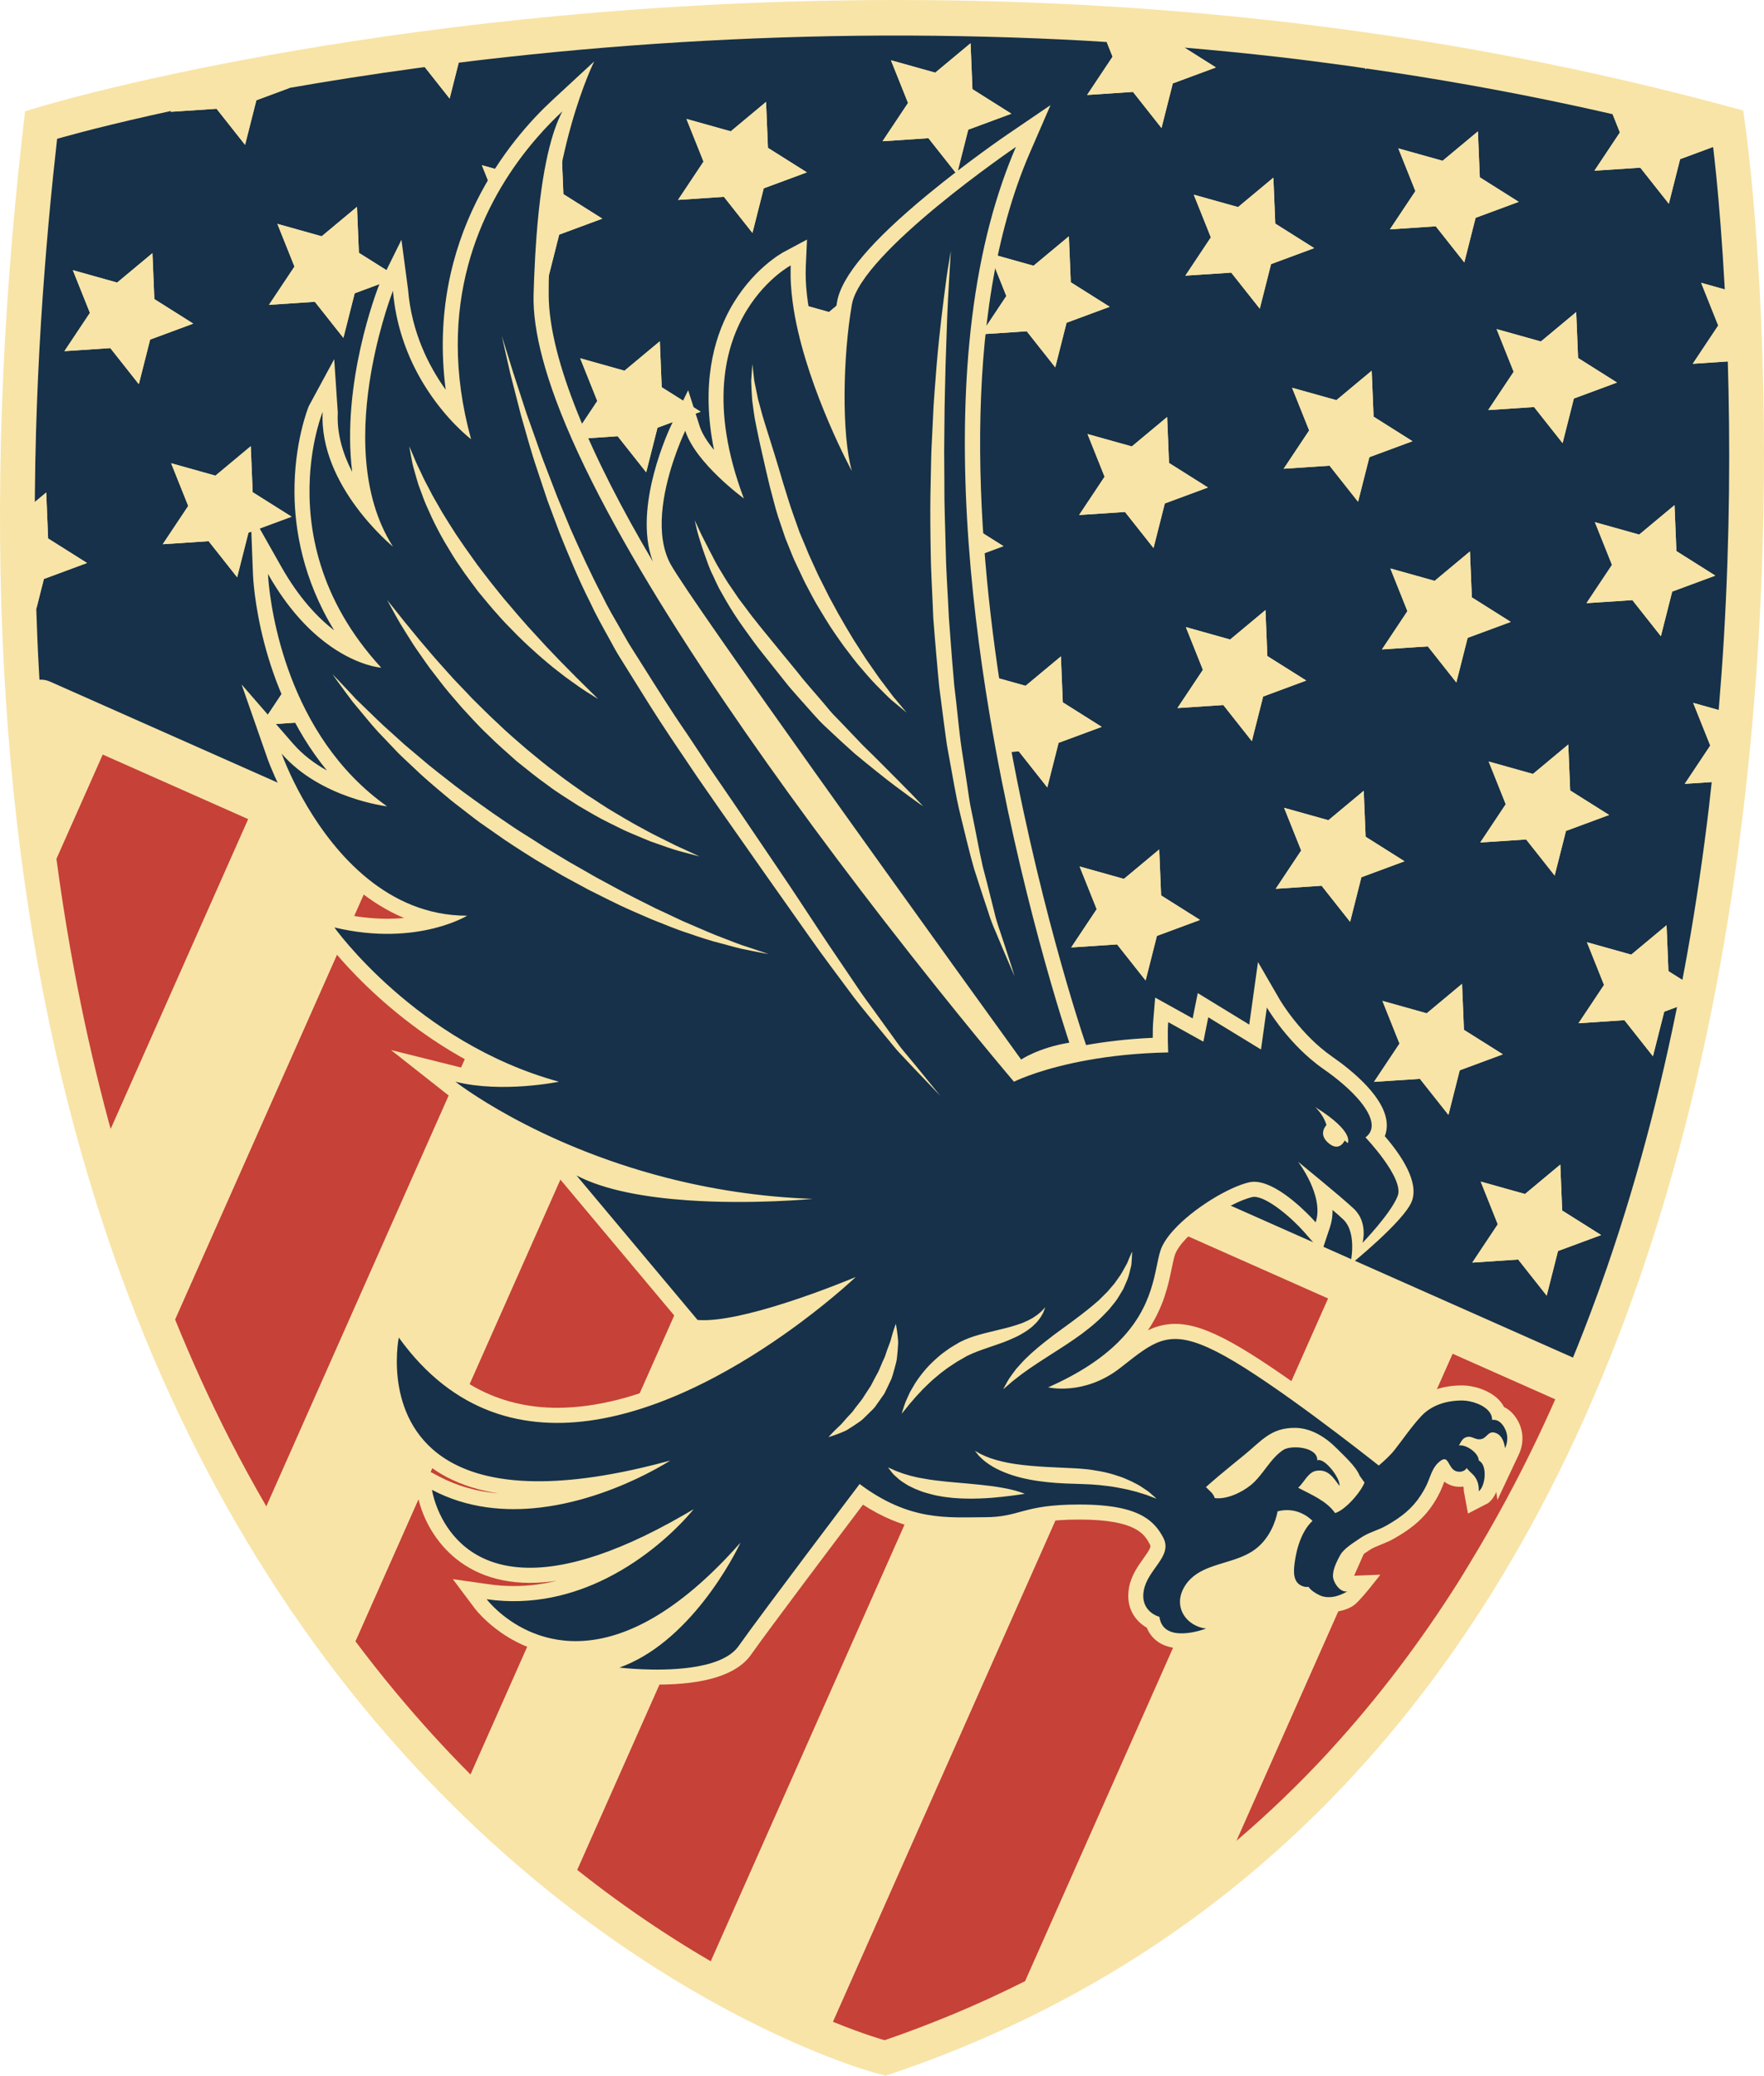 <svg xmlns="http://www.w3.org/2000/svg" id="Layer_2" data-name="Layer 2" viewBox="0 0 1434.37 1687.73"><defs><style>      .cls-1 {        fill: #163149;      }      .cls-2 {        fill: #c64138;      }      .cls-3 {        fill: #f8e4a7;      }    </style></defs><g id="Capa_1" data-name="Capa 1"><path class="cls-3" d="M1420,108.46l-2.52-18.62-18.14-4.86C1188.95,28.58,963.64,0,729.67,0,331.47,0,50.1,81.68,38.32,85.16l-17.95,5.3-2.1,18.6C-16.24,414.4-1.82,687.03,61.13,919.38c50.7,187.12,132.79,348.7,243.99,480.25,190.39,225.24,397.93,283.48,406.67,285.86l8.33,2.25,8.17-2.79c198.22-67.76,358.03-193.7,474.96-374.37,92.79-143.32,158.7-321.07,195.91-528.3,63-350.85,22.57-660.79,20.83-673.82Z"></path><path class="cls-2" d="M310.43,694.08l-168.09,378.71c13.81,34,28.5,66.18,43.95,96.49,9.82,19.28,19.97,37.75,30.32,55.6l212.27-478.24-118.45-52.57Z"></path><path class="cls-2" d="M1079.41,1425.58c.88-.96,1.73-1.94,2.62-2.9,38.68-42.25,72.91-87.67,103.13-135.37,3.64-5.73,7.1-11.57,10.62-17.37,19.84-32.68,38-66.29,54.39-100.65,7.63-16,14.88-32.16,21.8-48.43l-83.4-37.02-183.34,413.05c26.35-22.53,51.1-46.31,74.18-71.31Z"></path><path class="cls-2" d="M969.02,986.39l-291.82,657.48c26.47,10.73,42.11,15,42.11,15,18.77-6.42,36.96-13.4,54.75-20.75,20.54-8.5,40.36-17.67,59.61-27.34l253.8-571.82-118.44-52.57Z"></path><path class="cls-2" d="M529.97,791.52l-240.99,542.96c20.8,27.7,42.02,53.2,63.37,76.61,4.48,4.92,8.97,9.75,13.46,14.49,5.61,5.92,11.22,11.66,16.84,17.3l265.77-598.79-118.45-52.57Z"></path><path class="cls-2" d="M749.51,888.96l-280.23,631.37c10.32,8.18,20.52,15.96,30.55,23.27,22.07,16.09,43.33,30.1,63.37,42.3,5.02,3.06,9.95,5.99,14.81,8.82l289.92-653.21-118.43-52.56Z"></path><path class="cls-2" d="M90.92,596.65l-45.05,101.49.08.64c3.3,24.65,7.01,48.7,11.14,72.14.22,1.28.46,2.53.68,3.8,6.78,38.06,14.63,74.52,23.38,109.5,2.42,9.69,4.89,19.31,7.45,28.77.46,1.71.96,3.36,1.43,5.06l119.32-268.83-118.43-52.57Z"></path><path class="cls-3" d="M33.24,571.04c.3,4.48.57,8.99.9,13.43,1.82,24.61,4.04,48.68,6.65,72.22,1.56,14.01,3.26,27.82,5.08,41.45l45.05-101.49-57.68-25.61Z"></path><path class="cls-3" d="M209.35,649.22l-119.32,268.83c10.91,39.65,23,77.29,36.11,112.97,4.97,13.52,10.1,26.76,15.34,39.73.28.69.57,1.35.85,2.04l168.09-378.71-101.08-44.86Z"></path><path class="cls-3" d="M428.88,746.65l-212.27,478.24c7.23,12.45,14.54,24.66,21.97,36.45,5.57,8.83,11.2,17.5,16.87,25.97,11.01,16.41,22.2,32.11,33.52,47.18l240.99-542.96-101.09-44.87Z"></path><path class="cls-3" d="M648.42,844.09l-265.77,598.79c22.45,22.57,44.84,42.97,66.8,61.34,6.66,5.57,13.26,10.91,19.83,16.12l280.23-631.37-101.09-44.88Z"></path><path class="cls-3" d="M867.94,941.53l-289.92,653.21c31.61,18.41,59.67,32.13,82.28,42.03,6.05,2.64,11.66,5,16.9,7.12l291.82-657.48-101.08-44.87Z"></path><path class="cls-3" d="M1087.46,1038.96l-253.8,571.82c12.75-6.4,25.3-12.98,37.5-19.88,26.03-14.72,50.87-30.49,74.48-47.29,13.48-9.6,26.55-19.55,39.28-29.76,6.9-5.55,13.62-11.24,20.31-16.96l183.34-413.05-101.1-44.87Z"></path><path class="cls-1" d="M209.35,649.22l101.08,44.86,118.45,52.57,101.09,44.87,118.45,52.57,101.09,44.88,118.43,52.56,101.08,44.87,118.44,52.57,101.1,44.87,83.4,37.02c7.34-17.25,14.31-34.63,20.91-52.12,4.73-12.53,9.3-25.1,13.67-37.71,13.5-39.09,25.28-78.56,35.52-118.03,2.49-9.59,4.83-19.18,7.14-28.77,5.28-21.89,10.07-43.75,14.48-65.52l-10.44,3.87-9.18,36.26-23.19-29.36-37.32,2.5,20.74-31.14-13.89-34.72,36.01,10.09,28.73-23.93,1.52,37.36,11.34,7.14c1.4-7.36,2.79-14.72,4.09-22.06,7.12-39.97,12.85-79.45,17.46-118.03.83-6.99,1.55-13.88,2.31-20.81l-21.93,1.46,20.74-31.13-13.89-34.71,20.75,5.81c1.67-19.97,3.11-39.66,4.24-58.89,2.44-41.43,3.71-80.99,4.14-118.01.45-38.49-.02-74.22-.98-106.51l-28.52,1.91,20.74-31.13-13.89-34.71,19.23,5.38c-2.11-39.02-4.75-70.14-6.82-91.23-1.11-11.14-2.04-19.38-2.67-24.63l-26.84,9.94-9.17,36.25-23.2-29.33-37.31,2.47,20.72-31.11-5.94-14.86c-9.85-2.25-19.69-4.45-29.52-6.58-.68-.15-1.37-.29-2.05-.44-57.02-12.3-113.34-22.19-168.77-30.14l-.17.7-.65-.82c-4.37-.62-8.76-1.33-13.11-1.93-19.32-2.66-38.54-5.15-57.6-7.33-25.68-2.94-51.1-5.44-76.26-7.57l25.56,16.12-35.05,12.98-9.18,36.27-23.19-29.36-37.31,2.49,20.73-31.12-4.78-11.95c-6.09-.38-12.22-.8-18.27-1.12-26.17-1.43-51.96-2.46-77.39-3.12-29.3-.78-58.14-1.12-86.33-1.01-28.56.12-56.48.68-83.78,1.59-27.4.91-54.12,2.2-80.12,3.77-57.63,3.51-111.66,8.51-161.37,14.32-1.83.21-3.69.42-5.5.64-.48.06-.96.12-1.46.18-4.3.52-8.46,1.04-12.69,1.57l-7.39,29.18-20.24-25.62c-2.15.29-4.36.56-6.49.86-37.49,5.1-71.91,10.55-103.06,15.99l-27.36,10.14-9.18,36.26-23.2-29.34-37.32,2.48.5-.75c-5.79,1.25-11.35,2.48-16.63,3.66-49.09,11.05-76.19,19.04-76.19,19.04-1.18,10.49-2.3,20.91-3.37,31.26l-.11,1.12c-2.54,24.76-4.7,49.08-6.55,73.05-1.14,14.74-2.2,29.39-3.09,43.85-1.87,30.26-3.2,59.87-4.02,88.87-.48,16.67-.78,33.14-.92,49.41-.02,1.54-.03,3.09-.04,4.62,0,1.05,0,2.07,0,3.12l9.25-7.71,1.53,37.38,31.64,19.93-35.07,13-6.18,24.43c.25,7.79.52,15.55.85,23.24.17,3.98.33,7.96.52,11.9.66,13.75,1.48,27.3,2.38,40.73l57.68,25.61,118.43,52.57ZM385.4,485.94l36.02,10.1,28.73-23.94,1.52,37.38,31.65,19.91-35.07,13-9.18,36.25-23.2-29.34-37.31,2.48,20.73-31.12-13.9-34.73ZM495.79,696.23l-37.32,2.5,20.74-31.13-13.89-34.74,36.01,10.1,28.73-23.95,1.52,37.38,31.66,19.93-35.08,13.01-9.18,36.25-23.18-29.35ZM551.69,438.24l36.01,10.09,28.73-23.93,1.52,37.37,31.65,19.94-35.07,12.99-9.18,36.26-23.18-29.34-37.32,2.48,20.74-31.12-13.89-34.72ZM718.02,400.61l36.01,10.1,28.73-23.95,1.52,37.38,31.64,19.93-35.06,12.99-9.19,36.26-23.2-29.35-37.31,2.49,20.73-31.13-13.89-34.72ZM964.26,509.89l36,10.1,28.73-23.94,1.52,37.38,31.64,19.91-35.06,13-9.18,36.25-23.2-29.34-37.32,2.48,20.73-31.12-13.88-34.73ZM1130.54,462.2l36.01,10.09,28.72-23.93,1.54,37.35,31.64,19.95-35.07,12.98-9.18,36.26-23.19-29.33-37.31,2.48,20.73-31.13-13.89-34.72ZM1177.77,906.5l-23.2-29.32-37.32,2.46,20.73-31.11-13.88-34.72,36,10.09,28.73-23.94,1.54,37.38,31.64,19.91-35.06,12.99-9.18,36.25ZM1142.07,700.29l-35.08,12.98-9.17,36.27-23.19-29.36-37.32,2.5,20.73-31.14-13.88-34.71,36,10.08,28.73-23.93,1.53,37.36,31.64,19.95ZM975.78,747.98l-35.06,12.99-9.18,36.25-23.2-29.33-37.31,2.48,20.73-31.12-13.89-34.73,36.01,10.1,28.73-23.95,1.53,37.38,31.64,19.93ZM860.77,603.98l-9.19,36.26-23.18-29.34-37.32,2.49,20.73-31.13-13.89-34.72,36.02,10.09,28.72-23.92,1.52,37.36,31.65,19.95-35.07,12.98ZM729.54,638.69l-35.06,13-9.18,36.24-23.2-29.34-37.31,2.48,20.73-31.12-13.88-34.72,36,10.11,28.73-23.95,1.53,37.38,31.64,19.93ZM725.43,776.89l-13.89-34.74,36.01,10.11,28.73-23.95,1.52,37.38,31.65,19.92-35.07,13-9.18,36.27-23.19-29.36-37.32,2.5,20.73-31.13ZM988.25,914.82l-37.32,2.49,20.73-31.13-13.88-34.73,36,10.09,28.73-23.95,1.52,37.37,31.66,19.93-35.07,13-9.18,36.27-23.18-29.35ZM1301.92,1004.2l-35.07,13-9.19,36.26-23.18-29.35-37.33,2.5,20.74-31.14-13.88-34.73,36,10.1,28.73-23.95,1.52,37.37,31.65,19.94ZM1273.34,675.63l-9.19,36.25-23.19-29.33-37.32,2.48,20.73-31.12-13.88-34.73,36,10.1,28.73-23.94,1.54,37.38,31.64,19.92-35.06,12.99ZM1361.61,410.72l1.53,37.37,31.63,19.94-35.06,12.98-9.2,36.27-23.18-29.34-37.32,2.48,20.74-31.13-13.89-34.71,36.01,10.09,28.73-23.93ZM1281.67,253.74l1.53,37.35,31.64,19.95-35.07,13-9.17,36.25-23.2-29.33-37.31,2.46,20.73-31.12-13.89-34.72,36.02,10.09,28.73-23.92ZM1137.02,120.66l36.01,10.08,28.71-23.92,1.54,37.35,31.64,19.95-35.06,12.98-9.19,36.26-23.19-29.35-37.31,2.49,20.73-31.12-13.88-34.72ZM1115.37,301.44l1.54,37.36,31.63,19.94-35.05,12.98-9.2,36.27-23.18-29.35-37.32,2.5,20.73-31.14-13.89-34.71,36.01,10.08,28.72-23.93ZM970.69,158.29l36.02,10.09,28.72-23.92,1.54,37.35,31.64,19.94-35.07,13-9.17,36.24-23.2-29.32-37.31,2.47,20.73-31.13-13.89-34.72ZM949.05,339.07l1.52,37.35,31.64,19.95-35.07,12.98-9.18,36.25-23.19-29.33-37.32,2.48,20.73-31.13-13.89-34.71,36.02,10.08,28.73-23.93ZM869.15,192.14l1.53,37.37,31.64,19.93-35.06,12.98-9.2,36.27-23.18-29.34-37.32,2.49,20.73-31.14-13.89-34.71,36,10.09,28.73-23.93ZM738.35,83.72l-13.89-34.72,36.02,10.08,28.72-23.92,1.53,37.35,31.64,19.95-35.07,12.99-9.18,36.25-23.19-29.33-37.31,2.47,20.73-31.12ZM702.82,229.79l1.53,37.34,31.64,19.95-35.07,12.98-9.18,36.27-23.19-29.34-37.32,2.48,20.74-31.13-13.91-34.72,36.02,10.09,28.73-23.92ZM572.06,131.41l-13.89-34.72,36.02,10.09,28.72-23.93,1.54,37.36,31.64,19.93-35.06,12.98-9.19,36.26-23.19-29.35-37.32,2.5,20.74-31.14ZM536.53,277.48l1.53,37.37,31.64,19.93-35.07,12.99-9.19,36.26-23.19-29.34-37.31,2.49,20.73-31.13-13.89-34.73,36.01,10.11,28.73-23.94ZM405.74,169.05l-13.9-34.73,36.02,10.09,28.72-23.92,1.54,37.35,31.63,19.94-35.06,12.99-9.18,36.26-23.2-29.34-37.32,2.49,20.74-31.13ZM341.47,339.04l28.73-23.93,1.52,37.36,31.63,19.94-35.07,12.99-9.17,36.27-23.18-29.35-37.33,2.5,20.74-31.13-13.9-34.73,36.02,10.09ZM225.55,182.02l36.01,10.11,28.73-23.94,1.54,37.38,31.64,19.91-35.06,13-9.18,36.26-23.2-29.34-37.32,2.48,20.74-31.12-13.9-34.73ZM203.91,362.81l1.53,37.38,31.64,19.93-35.06,12.99-9.19,36.25-23.2-29.34-37.31,2.48,20.73-31.12-13.9-34.73,36.01,10.1,28.73-23.94ZM52.38,285.52l20.74-31.13-13.9-34.72,36.02,10.1,28.72-23.93,1.54,37.36,31.63,19.94-35.06,12.98-9.18,36.27-23.19-29.35-37.32,2.49ZM219.08,523.57l36.01,10.11,28.74-23.94,1.52,37.37,31.64,19.92-35.07,13.02-9.18,36.26-23.19-29.36-37.32,2.5,20.74-31.13-13.89-34.74Z"></path><path class="cls-3" d="M70.75,457.74l-31.64-19.93-1.53-37.38-9.25,7.71c-.16,29.7.25,58.68,1.16,87.02l6.18-24.43,35.07-13Z"></path><polygon class="cls-3" points="112.89 312.37 122.07 276.1 157.13 263.12 125.5 243.18 123.96 205.83 95.24 229.76 59.22 219.66 73.12 254.39 52.38 285.52 89.7 283.02 112.89 312.37"></polygon><path class="cls-3" d="M176.08,88.41l23.2,29.34,9.18-36.26,27.36-10.14c-15.87,2.78-30.95,5.55-45.03,8.27-12.73,2.45-24.71,4.88-35.92,7.21l-.79.17c-5.11,1.07-10.03,2.12-14.81,3.15l-.5.75,37.32-2.48Z"></path><polygon class="cls-3" points="153.06 411.38 132.33 442.5 169.64 440.02 192.83 469.36 202.02 433.11 237.08 420.11 205.44 400.19 203.91 362.81 175.18 386.75 139.17 376.65 153.06 411.38"></polygon><polygon class="cls-3" points="256.02 245.39 279.22 274.73 288.4 238.47 323.47 225.47 291.83 205.56 290.29 168.18 261.56 192.12 225.55 182.02 239.45 216.75 218.7 247.88 256.02 245.39"></polygon><path class="cls-3" d="M372.99,50.94c-9.37,1.16-18.59,2.34-27.63,3.56l20.24,25.62,7.39-29.18Z"></path><polygon class="cls-3" points="212.23 589.44 249.55 586.94 272.74 616.3 281.92 580.04 316.98 567.02 285.34 547.1 283.82 509.73 255.08 533.68 219.08 523.57 232.97 558.31 212.23 589.44"></polygon><polygon class="cls-3" points="319.35 363.68 298.61 394.81 335.94 392.32 359.12 421.67 368.29 385.4 403.36 372.41 371.73 352.48 370.2 315.11 341.47 339.04 305.45 328.95 319.35 363.68"></polygon><polygon class="cls-3" points="445.51 227.04 454.68 190.78 489.74 177.79 458.11 157.84 456.58 120.49 427.86 144.41 391.83 134.32 405.74 169.05 385 200.18 422.31 197.69 445.51 227.04"></polygon><polygon class="cls-3" points="415.88 549.3 439.07 578.64 448.25 542.39 483.32 529.39 451.67 509.48 450.15 472.1 421.41 496.04 385.4 485.94 399.29 520.66 378.57 551.79 415.88 549.3"></polygon><polygon class="cls-3" points="485.68 326.04 464.94 357.17 502.25 354.68 525.45 384.02 534.63 347.77 569.7 334.77 538.06 314.85 536.53 277.48 507.79 301.42 471.78 291.31 485.68 326.04"></polygon><polygon class="cls-3" points="611.83 189.4 621.02 153.14 656.08 140.15 624.44 120.22 622.9 82.86 594.18 106.79 558.17 96.7 572.06 131.41 551.32 162.55 588.64 160.05 611.83 189.4"></polygon><polygon class="cls-3" points="518.97 725.58 528.15 689.34 563.23 676.32 531.57 656.39 530.05 619.02 501.32 642.96 465.31 632.86 479.2 667.6 458.46 698.73 495.79 696.23 518.97 725.58"></polygon><polygon class="cls-3" points="582.17 501.61 605.35 530.95 614.53 494.7 649.6 481.71 617.95 461.77 616.43 424.4 587.7 448.33 551.69 438.24 565.59 472.96 544.85 504.09 582.17 501.61"></polygon><polygon class="cls-3" points="651.97 278.34 631.23 309.47 668.55 306.99 691.74 336.33 700.91 300.06 735.98 287.09 704.34 267.13 702.82 229.79 674.08 253.71 638.07 243.62 651.97 278.34"></polygon><polygon class="cls-3" points="778.12 141.7 787.3 105.45 822.37 92.45 790.73 72.51 789.2 35.16 760.47 59.08 724.46 49 738.35 83.72 717.62 114.84 754.93 112.37 778.12 141.7"></polygon><polygon class="cls-3" points="696.38 581.39 667.65 605.34 631.65 595.23 645.53 629.95 624.79 661.07 662.1 658.59 685.31 687.93 694.49 651.69 729.54 638.69 697.9 618.76 696.38 581.39"></polygon><polygon class="cls-3" points="748.49 463.97 771.68 493.32 780.87 457.06 815.93 444.07 784.29 424.14 782.76 386.76 754.03 410.71 718.02 400.61 731.91 435.33 711.18 466.46 748.49 463.97"></polygon><polygon class="cls-3" points="818.29 240.7 797.56 271.84 834.88 269.35 858.06 298.69 867.25 262.43 902.31 249.44 870.68 229.51 869.15 192.14 840.41 216.08 804.41 205.99 818.29 240.7"></polygon><path class="cls-3" d="M883.95,77.21l37.31-2.49,23.19,29.36,9.18-36.27,35.05-12.98-25.56-16.12c-21.29-1.81-42.34-3.29-63.23-4.57l4.78,11.95-20.73,31.12Z"></path><polygon class="cls-3" points="742.01 805.52 765.2 834.88 774.38 798.61 809.45 785.61 777.81 765.69 776.29 728.31 747.55 752.26 711.54 742.15 725.43 776.89 704.7 808.02 742.01 805.52"></polygon><polygon class="cls-3" points="862.67 533.7 833.94 557.62 797.92 547.53 811.81 582.25 791.08 613.39 828.4 610.9 851.58 640.24 860.77 603.98 895.84 591 864.19 571.05 862.67 533.7"></polygon><polygon class="cls-3" points="898.2 387.63 877.47 418.76 914.78 416.28 937.97 445.61 947.15 409.36 982.22 396.38 950.58 376.43 949.05 339.07 920.33 363 884.31 352.92 898.2 387.63"></polygon><polygon class="cls-3" points="1001.16 221.67 1024.36 250.98 1033.53 214.75 1068.61 201.74 1036.96 181.8 1035.43 144.45 1006.71 168.37 970.69 158.29 984.59 193 963.85 224.14 1001.16 221.67"></polygon><polygon class="cls-3" points="1110.92 55.65 1110.1 55.54 1110.75 56.35 1110.92 55.65"></polygon><polygon class="cls-3" points="942.61 690.68 913.88 714.62 877.87 704.52 891.76 739.25 871.03 770.37 908.34 767.89 931.54 797.22 940.72 760.98 975.78 747.98 944.14 728.06 942.61 690.68"></polygon><polygon class="cls-3" points="994.73 573.26 1017.92 602.6 1027.1 566.35 1062.16 553.34 1030.52 533.43 1029 496.05 1000.27 519.99 964.26 509.89 978.15 544.62 957.41 575.74 994.73 573.26"></polygon><polygon class="cls-3" points="1064.53 349.99 1043.79 381.13 1081.11 378.64 1104.29 407.98 1113.49 371.71 1148.54 358.74 1116.92 338.8 1115.37 301.44 1086.65 325.36 1050.64 315.29 1064.53 349.99"></polygon><polygon class="cls-3" points="1167.49 184.01 1190.68 213.36 1199.87 177.1 1234.93 164.12 1203.29 144.17 1201.75 106.82 1173.04 130.73 1137.02 120.66 1150.91 155.38 1130.18 186.5 1167.49 184.01"></polygon><polygon class="cls-3" points="1020.62 907.9 1055.69 894.9 1024.04 874.97 1022.52 837.6 993.79 861.54 957.78 851.45 971.66 886.18 950.93 917.31 988.25 914.82 1011.43 944.17 1020.62 907.9"></polygon><polygon class="cls-3" points="1108.9 642.98 1080.17 666.91 1044.17 656.83 1058.04 691.55 1037.31 722.68 1074.64 720.18 1097.83 749.54 1106.99 713.28 1142.07 700.29 1110.43 680.34 1108.9 642.98"></polygon><polygon class="cls-3" points="1161.02 525.57 1184.21 554.9 1193.39 518.64 1228.45 505.66 1196.81 485.71 1195.27 448.36 1166.56 472.29 1130.54 462.2 1144.43 496.92 1123.7 528.05 1161.02 525.57"></polygon><polygon class="cls-3" points="1230.81 302.3 1210.08 333.42 1247.39 330.95 1270.59 360.29 1279.76 324.03 1314.84 311.04 1283.2 291.09 1281.67 253.74 1252.94 277.66 1216.93 267.58 1230.81 302.3"></polygon><path class="cls-3" d="M1296.47,138.79l37.31-2.47,23.2,29.33,9.17-36.25,26.84-9.94c-.51-4.29-.82-6.62-.82-6.62-27.09-7.26-54.06-13.89-80.91-20.03l5.94,14.86-20.72,31.11Z"></path><polygon class="cls-3" points="1190.38 837.35 1188.84 799.97 1160.11 823.91 1124.11 813.82 1137.99 848.54 1117.26 879.65 1154.58 877.18 1177.77 906.5 1186.95 870.26 1222.01 857.27 1190.38 837.35"></polygon><polygon class="cls-3" points="1275.23 605.34 1246.49 629.29 1210.5 619.19 1224.38 653.91 1203.64 685.04 1240.96 682.56 1264.15 711.89 1273.34 675.63 1308.4 662.64 1276.76 642.72 1275.23 605.34"></polygon><polygon class="cls-3" points="1310.76 459.29 1290.02 490.42 1327.34 487.94 1350.52 517.27 1359.72 481.01 1394.78 468.03 1363.15 448.09 1361.61 410.72 1332.88 434.66 1296.87 424.57 1310.76 459.29"></polygon><path class="cls-3" d="M1397.15,264.66l-20.74,31.13,28.52-1.91c-.33-11-.72-21.6-1.15-31.77-.39-9.3-.84-18.23-1.3-26.79l-19.23-5.38,13.89,34.71Z"></path><polygon class="cls-3" points="1268.75 946.89 1240.02 970.83 1204.02 960.73 1217.9 995.46 1197.16 1026.61 1234.49 1024.11 1257.67 1053.45 1266.86 1017.2 1301.92 1004.2 1270.27 984.26 1268.75 946.89"></polygon><path class="cls-3" d="M1355.14,752.28l-28.73,23.93-36.01-10.09,13.89,34.72-20.74,31.14,37.32-2.5,23.19,29.36,9.18-36.26,10.44-3.87c1.48-7.32,2.94-14.63,4.32-21.93l-11.34-7.14-1.52-37.36Z"></path><path class="cls-3" d="M1390.67,606.21l-20.74,31.13,21.93-1.46c2.17-19.8,4.07-39.35,5.68-58.58l-20.75-5.81,13.89,34.71Z"></path><path class="cls-3" d="M1279.44,1104.02L40.72,554.22c-2.37-1.06-4.89-1.59-7.47-1.59-7.28,0-13.89,4.3-16.84,10.95-4.12,9.28.08,20.18,9.36,24.3l1238.71,549.81c2.38,1.05,4.89,1.58,7.47,1.58,7.28,0,13.89-4.29,16.84-10.95,4.11-9.28-.08-20.18-9.36-24.3Z"></path><path class="cls-3" d="M1233.4,1153.81c-2.79-4.52-6.35-7.82-10.37-9.72-1.12-2.16-2.6-4.2-4.43-6.08-7.66-7.82-20.5-11.46-29.18-11.54h-.65c-17.4,0-31.96,5.75-42.08,16.61-5.93,6.39-10.92,13.07-15.72,19.51-2.16,2.89-4.33,5.8-6.59,8.68-1.16,1.48-2.43,2.89-3.82,4.28-23.93-18.7-82.9-63.89-118.62-83.66-19.29-10.7-33.59-15.47-46.35-15.45-8.24,0-15.39,1.95-22.2,5.23,12.89-19.02,16.6-36.98,19.39-50.43.87-4.23,1.62-7.88,2.5-10.62,5.23-16.29,43.29-42.93,63.24-47.35.38-.09.82-.12,1.3-.12,10.64,0,30.62,17.15,40.78,28.75l14.1,16.16,6.77-20.34c1.53-4.59,2.14-9.26,2.08-13.91,3.52,3.04,6.68,5.71,8.88,7.88,11.62,11.39,5.48,36.61,5.48,36.61,0,0,43.77-35.33,50.05-51.46,6.16-15.87-8.77-37.81-21.92-53.01,1.11-2.84,1.66-5.91,1.62-9.13-.3-21.7-28.01-44.14-44.48-55.59-25.87-17.97-42.28-45.83-42.43-46.09l-17.84-30.81-4.92,35.26-2.18,15.62-26.9-16.45-14.98-9.16-3.46,17.22-.66,3.37-13.89-7.72-16.61-9.22-1.57,18.92c-.36,4.19-.42,9.23-.39,13.78-20.71.94-38.8,3.15-54.22,5.9l-2-5.93c-.39-1.16-39.41-116.95-64.1-263.41-22.66-134.42-37.53-322.67,20.33-456.07l16.85-38.84-35.01,23.82c-1.3.9-32.32,22.07-64.81,48.85-45.98,37.91-70.11,66.46-73.75,87.28-3.32,18.93-5.53,42.82-6.07,66.39-11.03-30.13-20.7-65.73-19.34-95.48l.98-21.55-19.02,10.18c-1.06.56-26.21,14.29-43.91,46.92-12.71,23.45-23.5,60.75-12.68,113.97-5.34-6.46-9.71-13.16-11.7-19.38l-9.34-29.19-13.38,27.59c-1.39,2.89-32.08,67.13-15.36,111.64-50.31-85.06-84.4-164.42-84.66-216.58-.6-115.05,37.03-190.02,37.03-190.02l-34.17,31.62c-33.31,30.83-102.71,111.36-86.61,235.36-13.66-19-27.76-46.54-30.61-81.46l-5.38-40.48-18.25,36.96c-1.64,4.15-30.73,79.21-21.82,151.79-7.42-14.41-12.59-30.89-11.68-48.19l-2.92-43.47-20.66,38.17c-.5,1.19-12.07,29.78-11.65,71.28.3,29.18,6.79,69.35,32.24,111-13.44-10.33-28.73-26.52-43.05-51.86l-24.87-44,1.94,50.52c.17,4.38,4.25,91.13,60.13,159.33-9.78-5.44-19.48-12.54-27.5-21.77l-41.89-48.18,21.05,60.27c.5,1.41,12.43,35.13,37.87,69.18,21.51,28.8,46.3,49.16,73.21,60.45-4.25.38-8.76.59-13.53.59-13.1,0-26.64-1.64-40.27-4.87l-31.78-7.57,18.95,26.61c2.36,3.32,50.14,69.36,135.19,109.93-8.71-.55-16.66-1.72-23.78-3.51l-55.44-13.85,44.87,35.38c2.12,1.68,26.31,20.44,68.7,41.12l27.95,33.35,98.44,117.5,3.29,3.92,5.1.43c1.86.14,3.84.21,5.87.21,16.16,0,37.89-4.9,58.9-11.12-45.86,32.3-113.3,70.11-177.86,70.11-48.21,0-88.21-21.64-118.9-64.31l-16.34-22.71-5.63,27.41c-.44,2.14-10.48,53.16,20.89,91.63,16.36,20.07,40.55,32.67,72.09,37.61-17.51-1.47-33.7-6.09-48.25-13.77l-21.32-11.23,3.47,23.84c3.7,25.54,27.64,73.88,91.77,73.88,6.98,0,14.27-.58,21.87-1.72-10.99,2.71-22.68,4.31-34.96,4.31-6.76,0-13.61-.48-20.36-1.45l-29.31-4.18,17.76,23.68c1.19,1.6,29.84,38.99,82.2,38.99,15.68,0,31.63-3.33,47.83-9.96-5.23,3.01-10.69,5.6-16.38,7.64l-48.59,17.44,51.24,6.28c.58.07,14.29,1.72,31.8,1.72,39.43,0,65.21-8.18,76.58-24.27,15.37-21.79,71.17-95.71,91.08-122.06,31.92,20.71,58.57,22.58,81.32,22.58,3.08,0,6.11-.03,9.13-.08,2.86-.02,5.7-.06,8.51-.06,14.62,0,23.4-2.4,31.86-4.7,10.15-2.77,20.65-5.63,45.16-5.63,46.66,0,53.14,12.3,57.43,20.44.85,1.63.23,3.38-5.34,11.16-4.43,6.18-9.95,13.87-11.76,23.8-3.01,16.6,5.47,27.37,14.5,32.55,4.25,10.66,14.39,16.81,28.31,16.81,11.8,0,23.24-4.12,24.43-4.76,7.26-3.98,26.71-19.62,26.71-19.62l-29.92-4.02c-4.16-.41-7.98-2.91-9.52-6.21-1.41-3.04-.8-6.54,1.84-10.41,4.77-7,13.99-9.79,24.66-12.98,8.2-2.49,17.48-5.29,25.78-10.57,13.84-8.81,20.57-22.41,23.7-31.54l.75.12c-5.05,9.32-7.44,19.8-8.56,28.17-.84,6.22-2.79,20.82,8.09,29.27,2.76,2.15,6.16,3.67,9.61,4.39,5.28,4.58,11.96,7.14,13.88,7.65,2.74.72,5.56,1.08,8.37,1.08,8.77,0,16.71-2.73,20.96-6.22,6.18-5.05,20.75-24.27,20.75-24.27l-25.89,1.01-.3-.61c.08-.77.6-3.8,4.45-10.54,1.25-2.09,7.64-6.34,10.37-8.14.96-.64,1.87-1.25,2.7-1.81,2.37-1.62,5.6-2.92,9.02-4.3,3.29-1.33,7.01-2.82,10.65-4.89,15.93-9.04,28.44-19.02,37.75-38.37,1.08-2.25,1.92-4.44,2.72-6.54.2-.51.39-1,.58-1.48,3.45,2.71,7.78,4.2,12.32,4.2,1.04,0,2.06-.07,3.05-.22.32.74.51,1.73.45,3.45l3.42,18.52,16.44-8.51c2.9-2.3,5.07-5.46,6.58-9l.94,6.45,17.35-36.91c4.48-9.52,3.91-20.05-1.57-28.89Z"></path><path class="cls-1" d="M1222.98,1160.25c-1.7-2.75-4.23-5.41-7.46-5.73-1-.11-1.69-.09-2.24-.02.12-8.27-9.74-13.29-18.03-15.05-2.15-.44-4.2-.7-5.93-.71-12.55-.11-25.02,3.44-33.66,12.72-8.05,8.65-14.36,18.12-21.63,27.39-2.02,2.56-4.27,4.9-6.6,7.12-2.05,1.95-4.17,3.8-6.29,5.65-12.53-9.91-84.63-66.58-125.14-89-39.14-21.66-52.44-15.64-75.1,1.81-3.09,2.39-6.33,4.96-9.86,7.71-29.38,23.03-58.75,15.88-58.75,15.88,26.05-11.5,44.01-23.97,56.63-36.4,30.08-29.65,29.63-59.09,34.67-74.75,1.7-5.27,5.48-10.89,10.5-16.47,16.14-17.96,45.4-35.46,61.75-39.1,4.57-1.02,9.66-.11,14.82,1.95,19.03,7.54,39.16,30.61,39.16,30.61,7.14-21.43-14.29-49.22-14.29-49.22,0,0,33.34,27,45.25,38.11,11.91,11.11,7.14,27.79,7.14,27.79,0,0,23.03-23.82,28.58-38.11,5.57-14.29-26.19-47.64-26.19-47.64,3.73-2.74,5.26-6.33,5.04-10.45-.66-12.55-17.66-30.18-39.18-45.12-3.79-2.65-7.39-5.47-10.78-8.38-10.66-9.15-19.23-19.14-25.26-27.04-6.46-8.5-10-14.6-10-14.6l-.48,3.37-4.29,30.76-42.88-26.19-3.97,19.84-28.58-15.88c-.8,9.53,0,24.61,0,24.61-6.59.12-12.89.4-18.98.77-46.46,2.86-78.35,12.18-94.41,18.05-7.97,2.93-12.05,5-12.05,5,0,0-45.62-53.5-105.66-131.03-24.27-31.34-50.9-66.62-77.84-103.88-23.17-32.07-46.56-65.58-68.87-99.35-7.08-10.72-14.04-21.47-20.86-32.19-42.26-66.47-78.67-132.28-99.32-188.1-4.32-11.7-7.95-22.96-10.79-33.7-5.05-19.03-7.68-36.45-7.27-51.67.12-4.57.27-9,.44-13.32.48-12.59,1.15-24.13,1.96-34.72,4.34-56.43,12.89-85.8,21.03-101.03-6.08,5.62-13.15,12.74-20.58,21.28-2.91,3.33-5.87,6.91-8.85,10.7-36.38,46.23-74.98,125.28-44.82,234.59,0,0-20.71-15.55-38.59-44.9-6.45-10.59-12.52-22.98-17.12-37.07-3.83-11.74-6.66-24.65-7.81-38.71,0,0-10.16,25.77-16.84,61.34-.29,1.5-.58,3-.84,4.54-7.61,43.39-9.44,99.78,17.68,142.15,0,0-60.34-49.23-57.16-109.57,0,0-8.68,21.11-10.42,53.3h0c-2.2,40.64,6.66,98.9,58.05,154.7,0,0-17.79-1.11-40.85-17.14-13.68-9.5-29.21-24.25-44.01-47.11-2.43-3.77-4.86-7.73-7.24-11.96,0,0,.07,1.65.3,4.53,1.88,22.7,14.84,126.66,96.55,184.43,0,0-53.99-6.36-85.75-42.87,0,0,2.43,6.91,7.38,17.51,13.36,28.59,45.24,84.29,98.68,105.66,13.54,5.41,28.45,8.61,44.79,8.61,0,0-9.67,5.93-27.15,10.28-18.7,4.63-46.36,7.47-80.82-.74,0,0,66.69,93.67,182.6,125.44,0,0-46.04,9.53-84.16,0,0,0,64.08,50.5,171.78,78.11,35.19,9.02,75.01,15.6,118.81,17.15,0,0-49.5,4.77-101.71,1.16-32.99-2.29-67.07-7.91-90.43-20.2l98.45,117.5c17.34,1.42,45.01-5.47,70.25-13.5,31.01-9.86,58.36-21.44,58.36-21.44,0,0-16.94,16.16-44.26,36.54-18.96,14.15-42.91,30.32-69.67,44.55-30.07,15.99-63.65,29.52-97.71,34.98-56.89,9.09-115.02-4.41-159.93-66.85,0,0-1.05,5.11-1.45,13.19-1.43,28.68,5.32,94.78,96.05,102.86,26.32,2.33,59.69-.18,102-9.94,7.74-1.79,15.76-3.8,24.11-6.09,0,0-7.29,4.77-19.54,10.98-19.19,9.73-50.65,22.98-85.89,27.19-28.5,3.4-59.43.87-88.29-14.35,0,0,13.02,89.74,126.84,55.62,22.08-6.62,47.94-17.9,78.23-35.39,2.54-1.47,5.1-2.95,7.71-4.51,0,0-2,2.55-5.73,6.64-10.02,10.98-32.81,33.37-65.03,49.5-26.71,13.4-59.88,22.46-97.55,17.08,0,0,47.03,62.67,130.3,18.01,19.38-10.4,40.71-26.59,63.89-50.75,4.02-4.2,8.1-8.63,12.23-13.32,0,0-3.1,6.73-8.99,16.79-9.91,16.91-27.75,43.27-52.25,63.21-11.08,9.02-23.52,16.72-37.21,21.63,0,0,30.07,3.68,57.4-.01,16.63-2.25,32.25-7.23,39.46-17.45,4.91-6.97,13.86-19.12,24.41-33.32,18.75-25.22,42.6-56.87,58.09-77.39,9.57-12.67,15.95-21.09,15.95-21.09,40.67,30.5,71.7,27.07,100.85,27h.77c29.38,0,30.17-10.32,77.02-10.32,25.87,0,41.54,3.64,51.75,9.44,8.27,4.7,12.97,10.81,16.53,17.55l.11.27c7.55,14.95-12.82,25.24-15.98,42.61-3.18,17.46,12.7,21.44,12.7,21.44,3.18,23.02,38.04,9.52,38.04,9.52-15.94-1.58-28.51-18.27-16.59-35.73,2.5-3.66,5.58-6.46,9.02-8.75,12.93-8.58,31.16-9.46,44.96-18.25,14.66-9.33,19.24-25.88,20.33-30.96.21-.98.3-1.59.3-1.59,15.23-3.96,25.46,4.74,28.44,7.74-4.16,3.82-7.22,8.96-9.49,14.45-2.61,6.32-4.17,13.13-4.97,19.09-.77,5.79-1.69,13.96,3.47,17.96,1.93,1.5,5.25,2.7,7.77,2.09,1.95,3.6,9.09,7.18,11.31,7.77,7.23,1.89,13.78-.39,20.25-3.99-5.64.86-10.45-5.87-11.52-10.73-.28-1.26-.25-2.64-.07-4.09.66-5.15,3.71-11.1,5.91-14.96,3.07-5.36,11.63-10.45,16.79-13.99,6.21-4.25,13.93-5.96,20.55-9.73,12.34-7,21.07-13.91,28-24.63,1.67-2.57,3.27-5.3,4.75-8.39,2.89-6.03,4.29-13.23,9.31-17.97,8.05-7.6,7.62,1.15,12.31,5.34,3.32,2.96,9.05,2.25,11.01-1.21,1.46,2.29,4.69,4.73,5.87,6.17,3.1,3.8,4.1,7.88,3.95,12.77,5.52-4.36,7.22-21.5-.02-25.03-.11-6.36-10.57-13.3-16.12-12.2,1.23-2.32,2.57-5.01,4.46-6.09,5.55-3.13,8.24,2.03,13.61.89,5.13-1.07,5.72-7.59,12.3-4.8,4.82,2.03,6.48,7.71,7.13,12.18.87-1.83,1.39-3.72,1.65-5.63.52-3.94-.26-7.93-2.54-11.61ZM1095.84,929.48l-2.43-2.19s-4.14,9.72-13.11,2.19c-8.99-7.53-1.71-14.7-1.71-14.7-2.43-8.61-9.23-14.7-9.23-14.7,32.79,20.41,26.48,29.39,26.48,29.39ZM920.25,1024.51c-.07,1.09-.16,2.29-.25,3.6-.2,1.3-.61,2.7-.97,4.24-.71,3.05-1.5,6.66-3.21,10.12-.77,1.77-1.57,3.65-2.4,5.57-1.07,1.79-2.19,3.64-3.34,5.55-2.18,3.93-5.3,7.43-8.34,11.19-2.97,3.04-5.92,6.33-9.23,9.25l-1.29,1.15c-3.7,3.41-7.74,6.35-11.7,9.45-8.07,5.89-16.34,11.21-24.04,16.09-3.81,2.46-7.5,4.84-10.98,7.09-3.4,2.35-6.76,4.42-9.64,6.57-2.97,2.08-5.66,4.02-7.93,5.9-.49.39-.96.76-1.44,1.12-1.75,1.35-3.33,2.56-4.52,3.73-3.21,2.83-5.18,4.46-5.18,4.46,0,0,1.08-2.22,3.24-6.09.83-1.6,2.06-3.41,3.47-5.32.32-.44.58-.84.94-1.3.92-1.24,1.91-2.55,2.95-3.95,1.15-1.29,2.37-2.62,3.64-4.03,5.03-5.7,11.68-11.49,18.95-17.31,3.7-2.82,7.42-5.87,11.32-8.65,3.86-2.83,7.79-5.7,11.71-8.57,4.16-3.08,8.24-6.2,12.15-9.31,3.34-2.68,6.58-5.37,9.59-8.07,1.55-1.55,3.06-3.05,4.55-4.56,1.58-1.41,2.98-2.93,4.2-4.48,1.3-1.53,2.58-3.02,3.8-4.46,1.08-1.55,2.13-3.02,3.15-4.46,2.16-2.86,3.59-5.66,5-8.18.71-1.28,1.38-2.48,2-3.59.5-1.21.96-2.34,1.37-3.34,1.69-4.02,2.77-6.28,2.77-6.28,0,0-.05,2.5-.33,6.85ZM765.49,1116.01c-3.22,2.67-6.41,5.25-9.23,7.89-2.75,2.73-5.55,5.2-7.82,7.78-2.38,2.48-4.53,4.82-6.32,7.01-1.84,2.17-3.54,4.02-4.75,5.69-2.57,3.24-4.16,5.08-4.16,5.08,0,0,.61-2.3,1.96-6.31.61-2.03,1.57-4.4,2.85-7.05.62-1.34,1.27-2.78,1.97-4.29.84-1.43,1.71-2.94,2.63-4.51,1.75-3.22,4.07-6.44,6.64-9.79,2.58-3.32,5.52-6.71,8.87-9.89,3.36-3.15,6.89-6.44,11.1-9.29,2.04-1.57,4.02-2.86,6.03-4l3.02-1.8,1.51-.92,1.97-.99c3.67-1.79,7.34-3.17,10.95-4.32,5.66-1.8,11.19-3.02,16.36-4.31,4.2-1.11,8.31-1.93,12.04-3.01,3.75-1.05,7.17-2.17,10.34-3.32,3.05-1.29,5.8-2.61,8.17-3.97,2.27-1.51,4.27-2.84,5.7-4.18,1.58-1.2,2.64-2.59,3.44-3.36.76-.82,1.17-1.25,1.17-1.25,0,0-.21.57-.6,1.61-.47,1.04-.75,2.68-1.98,4.48-1.04,1.97-2.59,4.14-4.64,6.43-1.12,1.07-2.29,2.2-3.52,3.39-1.32,1.11-2.79,2.12-4.32,3.25-3.12,2.04-6.64,4.13-10.5,5.79-3.83,1.78-7.89,3.41-12.12,4.85-3.36,1.22-6.82,2.36-10.25,3.54-5.09,1.74-10.11,3.55-14.59,5.77l-1.19.54-1.54.89-3.04,1.76c-2.08,1.16-4.09,2.28-5.74,3.49-1.78,1.18-3.55,2.34-5.29,3.48-1.72,1.3-3.42,2.59-5.09,3.84ZM505.09,512.46c2.72,4.59,5.42,9.66,8.2,13.97,1.22,1.92,2.45,3.88,3.67,5.8.51.81,1.02,1.61,1.53,2.41,1.2,1.91,2.4,3.8,3.61,5.71,11.77,18.68,23.66,37.69,36.43,56.18,2.86,4.32,5.71,8.62,8.59,12.92,2.78,4.21,5.58,8.41,8.36,12.6.55.83,1.11,1.67,1.67,2.52,6.34,9.24,12.64,18.45,18.9,27.59,4.8,7.09,9.55,14.11,14.29,21.1,7.5,11.08,14.93,22.05,22.18,32.78,11.88,17.43,23.02,34.56,33.66,50.67,10.64,16.16,21.04,31.1,30.4,45.14,4.59,7.09,9.5,13.45,13.96,19.67,4.49,6.21,8.75,12.1,12.75,17.65,4.1,5.47,7.55,10.9,11.43,15.4,3.8,4.56,7.28,8.78,10.42,12.55,12.45,15.29,19.57,24.02,19.57,24.02,0,0-7.79-8.13-21.4-22.38-3.38-3.6-7.12-7.56-11.19-11.89-4.16-4.24-7.96-9.46-12.42-14.69-8.62-10.71-18.97-22.45-28.98-36.09-10.01-13.6-21.2-28.19-32.3-44.04-11.16-15.81-22.93-32.48-35.09-49.73-7.1-10.12-14.37-20.47-21.71-30.94-5.19-7.39-10.4-14.81-15.67-22.31-3.64-5.24-7.33-10.54-11-15.83-2.7-3.88-5.39-7.75-8.1-11.67-6.28-9.3-12.58-18.66-18.89-28.02-1.19-1.74-2.33-3.5-3.5-5.25-11.39-17-22.14-34.39-32.79-51.52-2.94-4.72-5.87-9.42-8.79-14.11-3.04-4.98-5.38-9.64-8.09-14.44-5.25-9.5-10.5-18.83-14.98-28.59-9.67-19.12-17.43-38.1-24.72-56.14-.64-1.7-1.25-3.34-1.88-5.04-2.74-7.32-5.44-14.52-8.04-21.48-1.27-3.81-2.52-7.54-3.74-11.23-1.57-4.72-3.11-9.34-4.61-13.85-5.45-16.04-9.34-31.09-13.2-44.28-1.59-6.17-3.06-11.94-4.45-17.34-1.6-6.23-3.07-11.97-4.38-17.08v-.05c-4.35-19.23-6.82-30.23-6.82-30.23,0,0,3.26,10.5,8.97,28.87l.22.71c3.05,9.35,6.75,20.71,10.99,33.75.23.62.47,1.32.7,1.96,2.09,5.89,4.29,12.07,6.61,18.58,2.55,7.25,5.15,14.88,8.25,22.71,1.89,4.93,3.85,10.02,5.84,15.2,1.18,3.07,2.36,6.14,3.57,9.29.96,2.32,1.95,4.69,2.92,7.04l.04.08c2.42,5.84,4.88,11.77,7.41,17.84l.39.96c7.79,17.57,16.18,36.09,25.84,54.5,4.49,9.36,9.96,18.61,15.39,28.02ZM371.13,434.95c4.16,6.28,8.62,12.62,13.25,19.04,4.45,6.52,9.56,12.75,14.4,19.14,5.06,6.24,9.93,12.64,15.17,18.56,4.64,5.52,9.27,10.88,13.86,16.05.46.52.91,1.05,1.37,1.56,5.12,5.57,10.05,10.96,14.73,16.07,2.51,2.57,4.9,5.12,7.22,7.57,2.16,2.29,4.27,4.52,6.34,6.57,8.49,8.73,15.69,15.82,20.81,20.85,5.14,5,8,7.93,8,7.93,0,0-3.52-2.1-9.56-5.95-3.03-1.91-6.61-4.39-10.67-7.33-4.13-2.85-8.65-6.24-13.44-10.09-2.15-1.64-4.34-3.43-6.56-5.29-1.96-1.64-3.96-3.34-5.99-5.1-.91-.8-1.81-1.56-2.72-2.38-5.13-4.55-10.49-9.45-15.78-14.71l-.47-.46c-.95-.96-1.94-1.97-2.89-2.95-4.52-4.58-9.16-9.23-13.5-14.31-5.49-5.98-10.61-12.45-15.91-18.77-4.89-6.65-9.98-13.14-14.46-19.93-4.75-6.6-8.72-13.58-12.72-20.21-3.9-6.7-7.33-13.37-10.4-19.78-1.56-3.41-3.08-6.7-4.47-9.91-1.25-2.89-2.39-5.72-3.35-8.51-1.07-2.9-2.09-5.68-3.08-8.32-.89-2.68-1.56-5.29-2.28-7.7-1.42-4.82-2.59-9.01-3.2-12.58-.18-.93-.35-1.79-.5-2.59-1.04-5.46-1.55-8.51-1.55-8.51,0,0,1.7,3.78,4.45,10.34l.31.75c1.26,3.15,3.11,6.72,5.03,10.88,2,4.5,4.61,9.4,7.45,14.74,1.77,3.57,3.92,7.21,6.12,11,1.14,1.95,2.29,3.92,3.42,5.96,3.54,5.93,7.5,12.04,11.55,18.37ZM514.53,669.3c2.52,1.43,5,2.81,7.43,4.07,6.82,3.81,13.18,7.04,18.89,9.8,5.66,2.85,10.64,5.35,14.88,7.14,8.36,3.86,13.12,6.07,13.12,6.07,0,0-5.07-1.34-13.97-3.71-4.45-1.13-9.77-2.8-15.84-5.01-3.05-1.06-6.29-2.2-9.71-3.39l-1.34-.54c-2.97-1.16-5.98-2.5-9.17-3.81-3.64-1.57-7.5-3.09-11.38-4.89-3.83-1.9-7.8-3.86-11.88-5.87-8.21-3.95-16.46-8.9-25.04-13.91-8.32-5.43-17.18-10.68-25.48-17.03-8.57-5.99-16.71-12.79-25.02-19.38-7.91-7.09-15.94-14.01-23.3-21.4-7.67-7.07-14.36-14.88-21.17-22.1-6.47-7.5-12.82-14.7-18.27-21.97-2.78-3.59-5.46-7.09-8.06-10.47-2.54-3.44-4.83-6.88-7.1-10.11-4.63-6.41-8.51-12.54-11.87-18.02-3.47-5.39-6.3-10.21-8.52-14.26-4.41-8.05-6.94-12.68-6.94-12.68,0,0,3.29,4.1,9.04,11.27,2.77,3.66,6.35,7.93,10.38,12.85,3.99,4.96,8.57,10.48,13.69,16.39,4.99,6,10.68,12.26,16.63,18.92,5.86,6.75,12.64,13.29,19.2,20.46,6.91,6.86,13.98,13.95,21.48,20.86,7.29,7.14,15.24,13.75,23.02,20.56,8,6.52,15.85,13.29,24.11,19.23,8.05,6.23,16.29,11.93,24.22,17.5,8.22,5.12,15.87,10.63,23.61,15.02,4.96,2.95,9.73,5.79,14.36,8.41h0ZM378.05,659.5c-5.1-4.04-10.33-7.79-15.09-11.96-9.71-8.09-19.04-15.98-27.35-24.08-4.2-4-8.4-7.76-12.22-11.62-3.76-3.95-7.39-7.79-10.86-11.44-7.14-7.15-12.96-14.39-18.2-20.7-2.62-3.14-5.07-6.08-7.34-8.8-2.12-2.84-4.07-5.45-5.84-7.8-6.99-9.44-10.82-14.93-10.82-14.93,0,0,4.73,4.79,12.71,13.33,1.98,2.14,4.19,4.5,6.58,7.08,2.53,2.46,5.26,5.1,8.19,7.92,5.86,5.64,12.32,12.12,19.83,18.7,3.7,3.35,7.55,6.82,11.54,10.43,4.11,3.46,8.35,7.04,12.71,10.72,8.6,7.51,18.26,14.7,28,22.43,5.07,3.89,10.34,7.74,15.7,11.59,5.05,3.63,10.18,7.26,15.32,10.91,5.37,3.67,10.79,7.36,16.23,11.07,5.46,3.68,11.24,7.13,16.86,10.74l8.42,5.43,8.41,5.1c5.7,3.34,11.25,6.92,16.99,10.05,5.67,3.24,11.3,6.47,16.87,9.65,5.63,3.06,11.2,6.06,16.68,9.03,10.97,5.89,21.77,11.23,31.97,16.35,10.41,4.66,20.02,9.69,29.27,13.43,9.18,3.9,17.54,7.68,25.13,10.45,7.57,2.89,14.12,5.64,19.77,7.28.48.16.91.29,1.38.46,10.25,3.37,16.08,5.44,16.08,5.44,0,0-4.85-.86-13.4-2.56-1.47-.3-3-.61-4.69-.95-5.77-1.02-12.6-3.08-20.55-5.18-8.02-1.96-16.81-4.84-26.35-8.17-9.66-3.04-19.71-7.32-30.5-11.57-10.59-4.62-21.91-9.31-33.16-15.03-5.66-2.82-11.4-5.69-17.21-8.58-5.72-3.1-11.5-6.23-17.34-9.38-5.85-3.12-11.52-6.66-17.33-10.01l-8.77-5.18-8.49-5.34c-.86-.55-1.7-1.09-2.55-1.64-4.77-3.07-9.55-6.09-14.26-9.32-5.54-3.86-11.04-7.7-16.5-11.52-5.57-3.7-10.64-7.89-15.82-11.83ZM712.68,1142.28c-1.95,3.11-4.87,5.38-7.26,7.89-2.51,2.41-4.77,4.9-7.53,6.54-2.59,1.85-5.12,3.44-7.45,4.9-2.21,1.59-4.61,2.5-6.69,3.33-2.05.87-3.89,1.52-5.37,2.05-3,1.05-4.73,1.52-4.73,1.52,0,0,1.23-1.42,3.41-3.68,1.1-1.12,2.41-2.49,3.96-3.91,1.53-1.46,3.29-3.03,4.92-5.06,1.69-1.95,3.5-4.05,5.51-6.1,2.13-1.95,3.62-4.73,5.65-7.07,1.88-2.48,4.04-4.86,5.63-7.71.66-1.07,1.39-2.12,2.08-3.18,1.1-1.68,2.18-3.37,3.3-5.05,1.52-2.91,2.99-5.86,4.58-8.71,1.71-2.79,2.8-5.81,4.05-8.67,1.04-2.91,2.81-5.61,3.48-8.33.84-2.69,1.82-5.27,2.74-7.66.98-2.35,1.63-4.73,2.17-6.84.55-2.11,1.16-3.93,1.63-5.42.98-3,1.66-4.71,1.66-4.71,0,0,.38,1.8.85,4.91.21,1.56.51,3.45.7,5.62.25,2.16.53,4.57.2,7.35-.16,2.75-.36,5.77-.75,8.98-.18,3.29-1.26,6.39-2.14,9.77-1.02,3.3-1.66,6.91-3.4,10.14-1.51,3.33-3.14,6.67-4.82,10.02-1.84,2.66-3.69,5.32-5.57,7.92l-.83,1.17ZM828.19,1215.36c-3.24.45-7.65,1.1-13.07,1.66-5.39.61-11.7,1.16-18.52,1.37-3.48.13-7.11.18-10.8.11-3.52-.07-7.11-.24-10.71-.54-3.69-.45-7.38-.73-11.01-1.49-3.63-.54-7.16-1.58-10.57-2.51-3.42-.89-6.64-2.24-9.66-3.49-2.97-1.42-5.79-2.68-8.16-4.38-2.45-1.48-4.56-3.03-6.26-4.66-1.76-1.52-3.22-2.86-4.22-4.22-2.09-2.6-3.12-4.1-3.12-4.1,0,0,1.79.75,4.64,2.07,1.36.76,3.23,1.3,5.21,2.07,1.96.84,4.3,1.46,6.79,2.2,2.41.83,5.27,1.23,8.08,2.01,2.91.54,5.97,1.06,9.16,1.59,3.18.52,6.5.84,9.9,1.23,2.4.31,4.88.52,7.35.76,1,.08,2.01.17,3,.27,7,.59,14.07,1.25,20.76,1.93,6.7.68,13,1.49,18.41,2.52,10.92,1.87,17.85,4.78,17.85,4.78,0,0-1.85.38-5.05.81ZM934.04,1216.18c-1.97-.91-4.52-1.42-7.22-2.37-2.66-1-5.99-1.55-9.34-2.55-3.11-.63-6.42-1.34-9.91-1.94l-1.28-.23c-3.96-.71-8.2-1.1-12.55-1.62-4.38-.41-8.89-.67-13.52-.8-4.74-.16-9.56-.32-14.37-.49-9.79-.46-19.7-1.39-28.91-3.21-9.22-1.77-17.75-4.44-24.61-7.79-3.46-1.55-6.48-3.43-9.01-5.19-2.58-1.75-4.59-3.55-6.15-5.12-1.66-1.42-2.57-3-3.33-3.85-.72-.9-1.1-1.39-1.1-1.39,0,0,.54.31,1.55.88,1.04.54,2.4,1.46,4.35,2.31,1.87.95,4.22,1.88,6.92,2.86,2.72.93,5.81,1.83,9.22,2.64,13.65,3.35,32.45,4.38,51.64,5.18,4.85.27,9.57.37,14.57.88,4.93.32,9.75,1.24,14.38,2.05l.2.04c4.58.87,8.93,2.08,13,3.45,4.13,1.23,7.91,2.96,11.33,4.5,3.38,1.76,6.45,3.19,9.02,5.04,2.55,1.7,4.83,3.12,6.41,4.58,3.27,2.8,5.09,4.5,5.09,4.5,0,0-2.36-.8-6.38-2.35ZM1085.61,1230.26c-7.02-10.05-19.66-15.09-30.02-20.57,4.79-4.34,8.13-12.69,14.65-13.79,9.82-1.67,14.05,5.81,18.96,12.27.8-6.28-12.38-23.42-18.07-20.75.43-11.13-21.34-12.58-27.5-8.59-10.79,6.99-16.45,20.31-26.31,28.49l-.2.15c-7.39,6.05-19.73,11.88-29.39,10.6-.96-3.76-4.71-6.35-7.17-8.96,6.95-6.18,14.07-12.12,21.27-18.01,3.21-2.63,6.4-5.26,9.65-7.87,14.29-11.53,21.69-22.45,41.78-22.25,12.96.12,24.88,7.77,33.64,16.66,5.74,5.83,15.75,14.7,18.66,22.24l3.96,5.55c-2.96,7.73-15.51,22.34-23.92,24.84Z"></path><path class="cls-1" d="M545.57,459.25c9.2,16.22,59.63,88.02,115.56,166.57,79.1,111.09,169.2,235.7,169.2,235.7,0,0,13.76-9.52,39.17-13.77,0,0-10.81-31.84-24.7-83.54-12.71-47.25-27.98-111.06-39.98-182.41-4.32-25.67-8.2-52.33-11.39-79.54-12.59-107.15-14.3-222.78,11.55-321.01,2.99-11.34,6.35-22.45,10.09-33.27,3.36-9.73,7.01-19.27,11.02-28.53,0,0-125.96,85.76-133.38,128.1-7.41,42.34-8.46,105.85,0,135.5,0,0-34.9-64.22-46.32-125.77-.68-3.66-1.25-7.3-1.75-10.93-.73-5.26-1.25-10.46-1.55-15.58-.2-3.57-.27-7.1-.23-10.58.02-1.46.03-2.94.09-4.39,0,0-4.46,2.39-10.82,7.62-6.98,5.75-16.26,14.93-24.48,28.16-18.17,29.23-31.18,78.21-2.81,153.7,0,0-39.16-28.59-47.63-55.05,0,0-12.71,26.26-17.45,55.59-2.37,14.73-2.71,30.21,1.56,43.56,1.1,3.45,2.48,6.77,4.25,9.88ZM757.33,366.89c.41-8.43.81-16.7,1.2-24.73.59-16.08,2.07-31.23,3.07-45.23,2.4-27.97,5.38-51.17,7.56-67.4,1.04-8.11,2.17-14.45,2.87-18.77.73-4.33,1.11-6.62,1.11-6.62,0,0-.55,9.32-1.52,25.64-.55,8.15-.95,18.06-1.47,29.41-.38,11.38-.82,24.18-1.3,38.16-.21,13.99-.84,29.11-.88,45.14-.07,8-.14,16.21-.23,24.62.05,8.39.1,16.98.16,25.71-.15,17.45.71,35.46,1.08,53.78.14,8.21.52,16.45.95,24.73l.05.8c.52,9.94,1.13,19.92,1.58,29.9.47,6.46.95,12.88,1.44,19.31.72,9.69,1.5,19.34,2.34,28.91.2,2.36.38,4.74.59,7.07,2.36,18.14,3.65,36.12,6.29,53.34,1.32,8.62,2.62,17.07,3.89,25.34,1.27,8.3,2.23,16.45,4,24.25,3.3,15.59,5.88,30.52,8.95,44.11,1.38,5.21,2.68,10.2,3.92,15.09,1.97,7.72,3.8,15.05,5.48,21.82,1.23,5.55,2.87,10.59,4.47,15.23,1.54,4.67,2.97,8.95,4.25,12.82,5.09,15.5,7.85,24.47,7.85,24.47,0,0-3.79-8.51-10.17-23.6-1.58-3.79-3.34-7.97-5.24-12.54-1.97-4.53-4.02-9.5-5.68-14.95-3.4-10.19-7.23-21.68-11.2-34.21-.25-.76-.48-1.5-.73-2.29-3.89-13.52-7.3-28.38-11.18-44.05-3.84-15.68-6.41-32.5-9.67-49.81-1.74-8.64-2.61-17.55-3.89-26.51-1.17-8.98-2.34-18.07-3.53-27.23-.76-7.62-1.45-15.33-2.12-23.04-.09-1.09-.21-2.19-.3-3.29-.86-9.78-1.65-19.61-2.41-29.43-.39-10.44-.95-20.89-1.41-31.29-.36-8.24-.68-16.45-.75-24.61-.06-3.62-.11-7.23-.16-10.81-.18-14.73-.22-29.24.17-43.34.14-6.47.23-12.83.39-19.12.05-1.73.08-3.47.14-5.19.02-.51.02-1.04.05-1.55ZM680.9,497.68c4.47,7.99,9,15.59,13.36,22.78,4.65,6.98,8.66,13.89,13,19.84,4.2,6.03,7.99,11.63,11.7,16.34,2.52,3.24,4.66,6.28,6.7,8.91.95,1.22,1.88,2.39,2.82,3.4,5.54,6.65,8.7,10.46,8.7,10.46,0,0-3.83-3.18-10.55-8.75-1.08-.85-2.19-1.84-3.33-2.9-2.47-2.3-5.1-5.02-8.02-7.96-4.39-4.24-8.95-9.36-13.79-15.07-5.06-5.57-9.85-12.12-15.07-18.96-4.99-6.98-10.29-14.39-15.14-22.41-2.43-4.02-4.9-8.11-7.4-12.25-2.41-4.18-4.67-8.52-6.96-12.89-2.37-4.31-4.49-8.85-6.62-13.42-.94-2.05-1.94-4.1-2.92-6.17-1.19-2.5-2.34-5.02-3.32-7.5-1.84-4.59-3.69-9.18-5.52-13.75-1.62-4.79-3.24-9.57-4.85-14.3-.57-1.56-1.04-3.12-1.52-4.68-.98-3.13-1.87-6.26-2.66-9.36-1.23-4.66-2.45-9.26-3.64-13.78-2.23-9.01-4.12-17.79-6.03-26.06-1.64-6.98-3.04-13.55-4.32-19.89-.23-1.19-.51-2.45-.74-3.62-.8-3.61-1.36-7.1-1.83-10.46-.48-3.46-.87-6.74-1.31-9.79-.41-6.18-.76-11.5-.82-15.86.61-8.66.95-13.6.95-13.6,0,0,.57,4.93,1.56,13.56.75,4.26,1.99,9.31,3.07,15.1.64,2.2,1.27,4.55,1.91,6.97,1.03,3.89,2.12,8,3.52,12.32,2.36,7.5,4.98,15.78,7.7,24.56,2.34,7.61,4.75,15.59,7.13,23.82,2.81,8.75,5.39,17.94,8.67,26.89.79,2.21,1.58,4.45,2.37,6.68.8,2.27,1.59,4.5,2.4,6.78,1.91,4.54,3.81,9.1,5.73,13.67,1.73,4.54,3.79,8.69,5.7,12.98l.16.34c1.98,4.4,3.94,8.78,6.19,13.03,2.15,4.3,4.29,8.56,6.4,12.77,2.25,4.13,4.47,8.23,6.66,12.24ZM577.12,448c2.69,5.02,5.36,10.81,9.15,16.68,1.84,2.97,3.61,6.11,5.67,9.24,2.11,3.09,4.3,6.3,6.54,9.59,2.14,3.35,4.74,6.54,7.24,9.9,2.57,3.32,4.97,6.86,7.77,10.22,5.33,6.92,11.21,13.79,16.98,20.97,1.51,1.84,3.04,3.71,4.55,5.55,4.41,5.38,8.82,10.75,13.27,16.18,2.82,3.7,5.76,7.19,8.72,10.64,3.08,3.57,6.17,7.08,9.17,10.64,2.99,3.45,5.89,6.93,8.75,10.38,2.89,3.43,6.16,6.46,9.14,9.64,2.87,3.01,5.68,5.96,8.45,8.86,3.07,3.21,6.07,6.36,8.98,9.41,5.82,5.59,11.2,10.99,16.18,15.98,9.91,10.02,18.33,18.32,24.04,24.29,5.74,5.95,8.93,9.45,8.93,9.45,0,0-3.9-2.69-10.6-7.56-3.36-2.48-7.46-5.46-12.11-8.97-4.57-3.43-9.65-7.36-15.1-11.8-5.52-4.43-11.54-9.23-17.77-14.47-3.33-2.95-6.74-6.03-10.2-9.21-2.88-2.64-5.79-5.34-8.73-8.12-3.2-3.1-6.66-6.05-9.8-9.41-3.12-3.38-6.27-6.82-9.36-10.37-2.59-2.98-5.26-5.95-7.93-8.91-3.67-4.12-7.31-8.25-10.66-12.52-3.97-5-7.92-9.95-11.87-14.93-1.86-2.34-3.77-4.72-5.62-7.06-5.84-7.26-11.22-14.73-16.39-22-5.19-7.26-9.89-14.56-14.02-21.66-2.02-3.58-3.99-7.07-5.9-10.43-1.76-3.45-3.27-6.91-4.8-10.17-3.27-6.37-5.2-12.73-7.18-18.19-1.08-2.93-1.96-5.65-2.74-8.15l-.1-.33c-.63-2.05-1.21-3.97-1.77-5.71-1.2-3.98-1.8-7.25-2.36-9.38-.5-2.14-.77-3.29-.77-3.29,0,0,2,4.26,5.48,11.75,1.87,3.68,4.15,8.14,6.75,13.26Z"></path></g></svg>